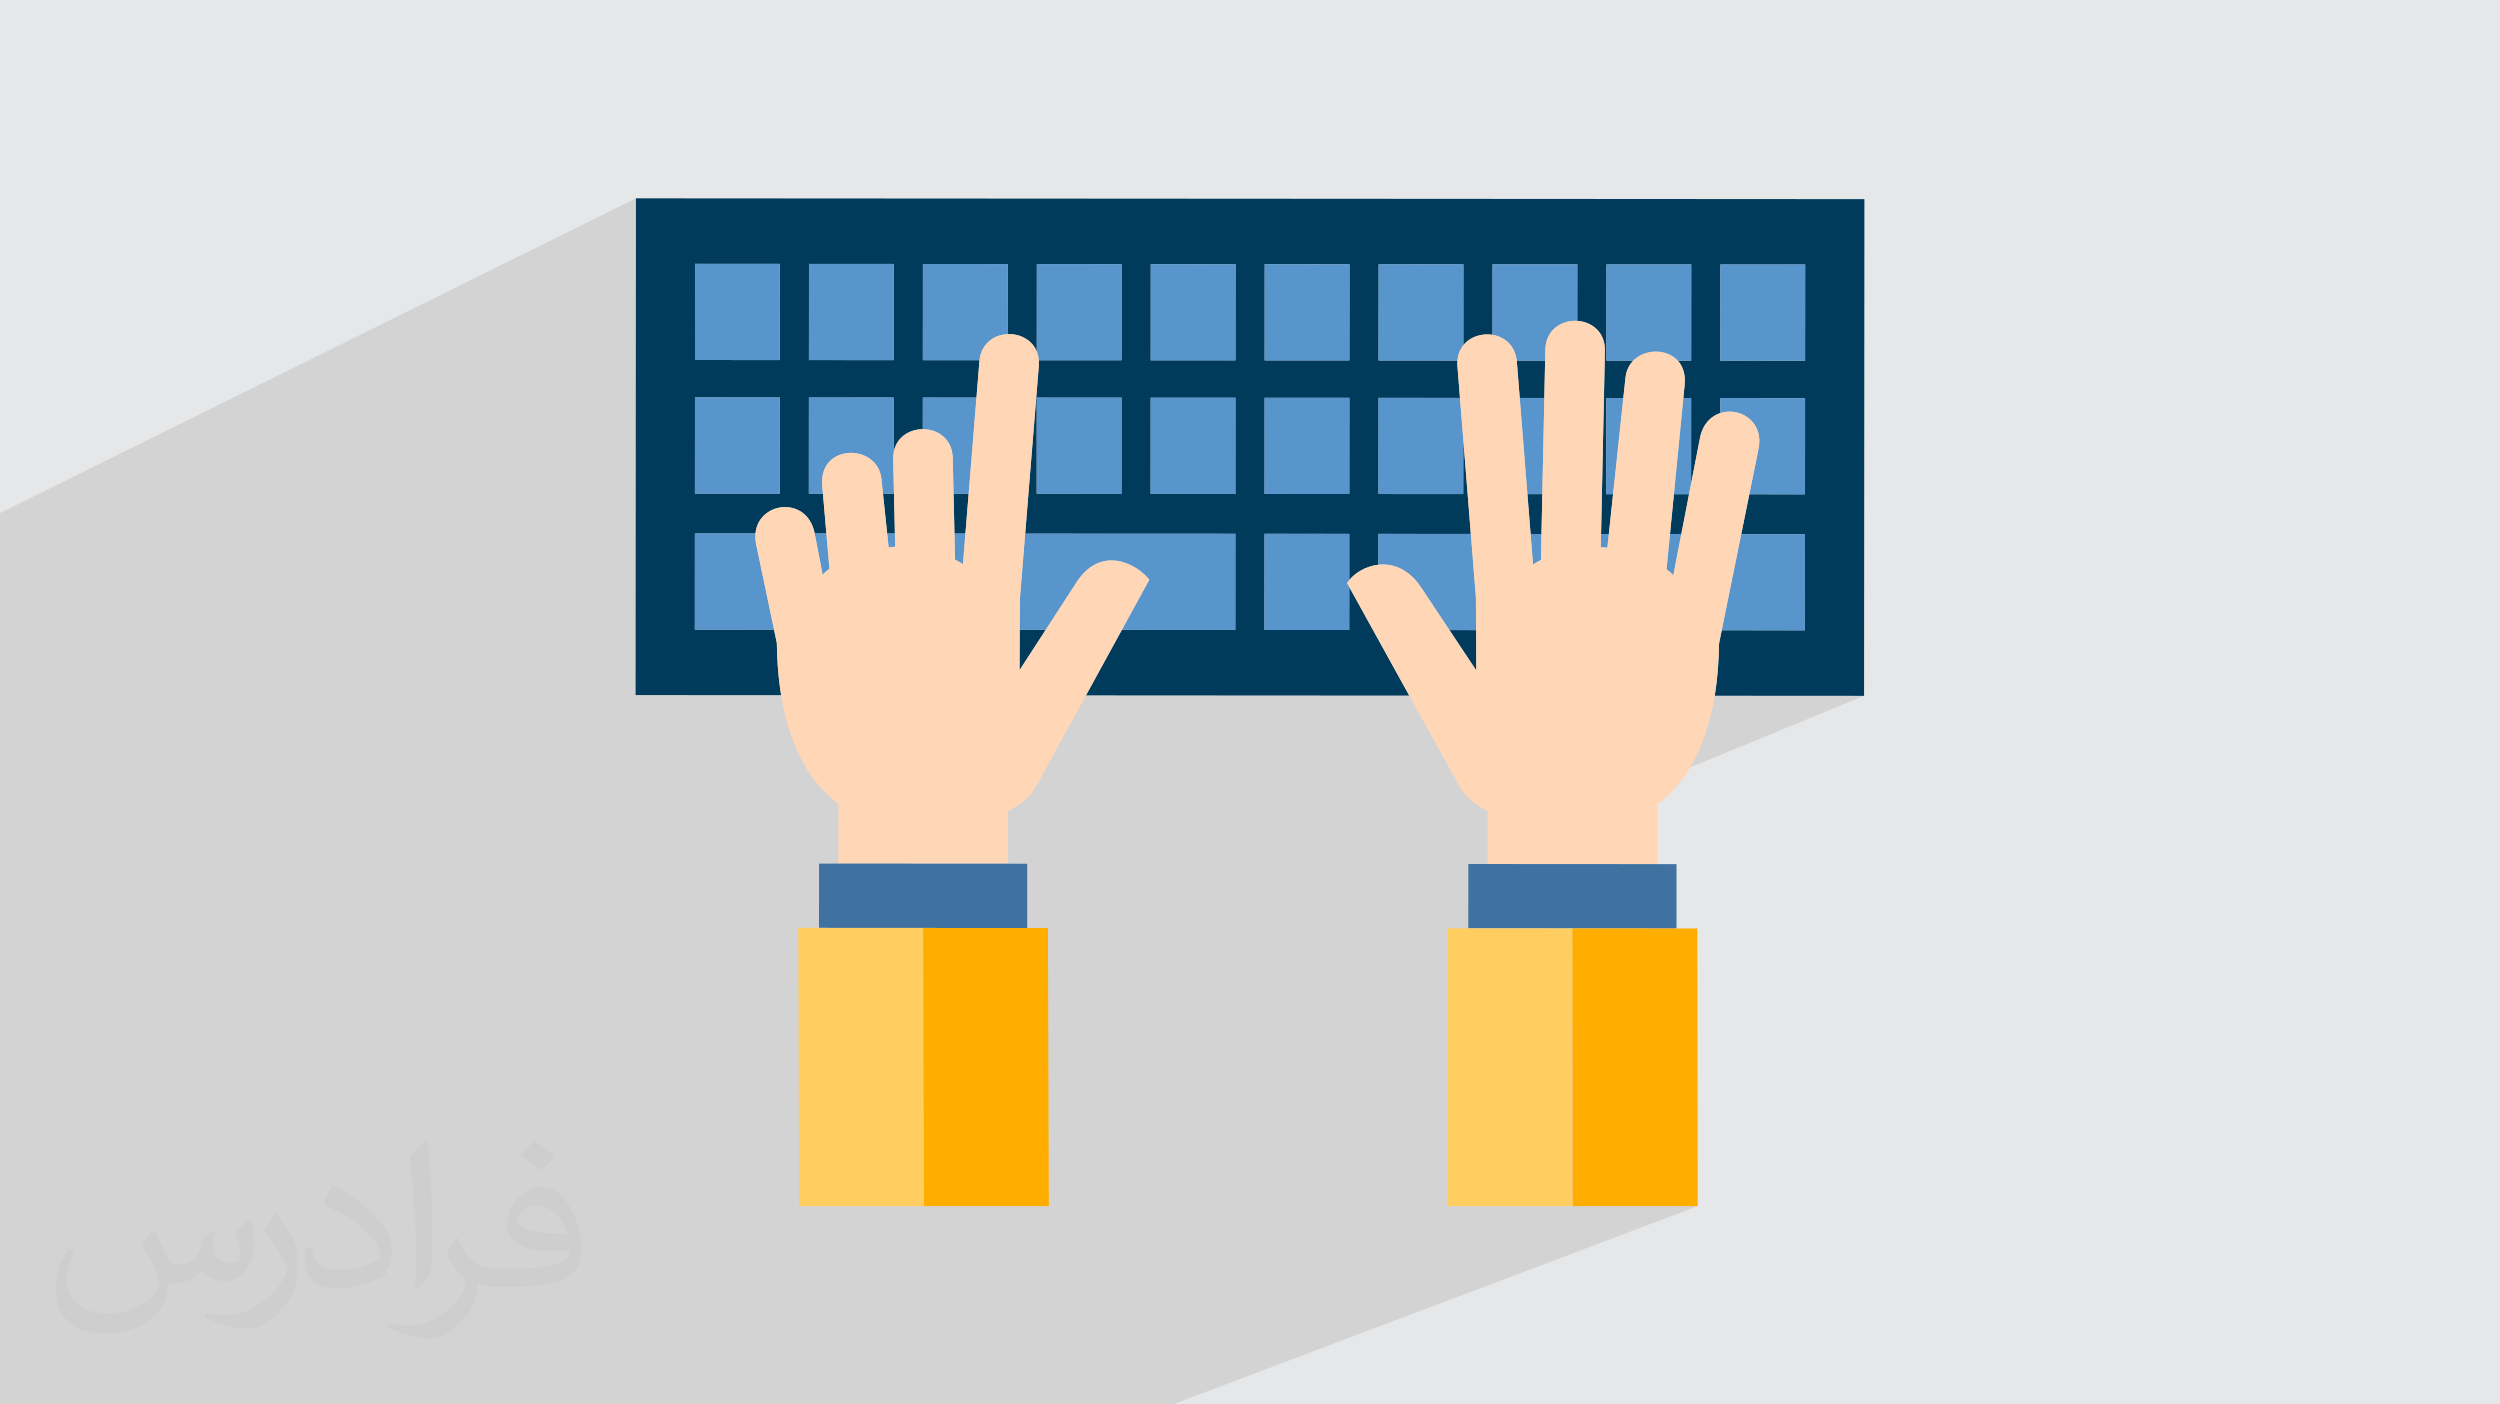 <?xml version="1.0" encoding="UTF-8"?>
<!DOCTYPE svg PUBLIC "-//W3C//DTD SVG 1.1//EN" "http://www.w3.org/Graphics/SVG/1.1/DTD/svg11.dtd">
<!-- Creator: CorelDRAW 2020 (64-Bit) -->
<svg xmlns="http://www.w3.org/2000/svg" xml:space="preserve" width="94.192mm" height="52.917mm" version="1.1" style="shape-rendering:geometricPrecision; text-rendering:geometricPrecision; image-rendering:optimizeQuality; fill-rule:evenodd; clip-rule:evenodd"
viewBox="0 0 9404.92 5283.66"
 xmlns:xlink="http://www.w3.org/1999/xlink"
 xmlns:xodm="http://www.corel.com/coreldraw/odm/2003">
 <defs>
  <style type="text/css">
   <![CDATA[
    .fil3 {fill:#013B5B}
    .fil6 {fill:#3F72A1}
    .fil4 {fill:#5795CC}
    .fil0 {fill:#E6E7E8}
    .fil8 {fill:#FFAE00}
    .fil7 {fill:#FFCD60}
    .fil5 {fill:#FFD6B6}
    .fil2 {fill:#373435;fill-opacity:0.031}
    .fil1 {fill:#2B2A29;fill-opacity:0.102}
   ]]>
  </style>
 </defs>
 <g id="Layer_x0020_1">
  <polygon class="fil0" points="-0,0 9404.92,0 9404.92,5283.66 -0,5283.66 "/>
  <path class="fil1" d="M6385 3492.85l0 0 1.58 1044.69 -1975.5 746.12 -450.84 0 -450.83 0 -1441.27 0 -172.23 0 -71.09 0 -207.51 0 -148.95 0 -252.16 0 -49.72 0 -54.54 0 -71.09 0 -283.37 0 -0.01 0 -33.14 0 -82.04 0 -14.48 0 -50.66 0 -43.81 0 -318.57 0 -171.09 0 -43.68 0 0 -37.38 0 -34.93 0 -74.4 0 -5.92 0 -14.93 0 -0.8 0 -17.81 0 -53.97 0 -79.73 0 -0.25 0 -9.24 0 -55.14 0 -11.82 0 -11.76 0 -3.46 0 -6.28 0 -15.16 0 -12.08 0 -10.18 0 -7.34 0 -10.56 0 -2.11 0 -11.59 0 -19.67 0 -7.32 0 -17.13 0 -14.34 0 -2.58 0 -9.41 0 -11.97 0 -3.98 0 -18.53 0 -5.79 0 -0.01 0 -1.33 0 -17.89 0 -11.05 0 -13.52 0 -12.99 0 -5.69 0 -0.68 0 -6.98 0 -3.43 0 -0.06 0 -0.46 0 -5.23 0 -8.91 0 -12.6 0 -2.52 0 -0.41 0 -7.18 0 -5.87 0 -6.39 0 -5.56 0 -17.82 0 -3.8 0 -8.65 0 -10.21 0 -0.11 0 -5.4 0 -6.67 0 -6.3 0 -27.42 0 -13.32 0 -13.66 0 -5.73 0 -10.29 0 -3.21 0 -0.05 0 -5.28 0 -3.42 0 -7.91 0 -5.12 0 -1.09 0 -0.33 0 -0.39 0 -2.33 0 -2.57 0 -3.6 0 -6.95 0 -0.4 0 -0.04 0 -0.06 0 -0.02 0 -2.4 0 -8.2 0 -9.63 0 -8.49 0 -2.12 0 -17.67 0 -0.47 0 -11.31 0 -1 0 -7.46 0 -2.67 0 -2.02 0 -8.72 0 -8.31 0 -5.64 0 -5.63 0 -2.67 0 -11.61 0 -6.59 0 -0.26 0 -16.42 0 -1.26 0 -1.13 0 -1.77 0 -10.36 0 -14.49 0 -1.15 0 -0.99 0 -18.35 0 -1.08 0 -9.97 0 -12.09 0 -1 0 -0.62 0 -16.65 0 -2.21 0 -5.02 0 -5.71 0 -9.2 0 -0.86 0 -12.81 0 -3.68 0 -3.55 0 -10.59 0 -2.92 0 -5.99 0 -4.53 0 -6.98 0 -0.12 0 -0.25 0 -1.47 0 -3.15 0 -0.32 0 -0.22 0 -0.18 0 -29.55 0 -1.49 0 -7.54 0 -7.11 0 -5.53 0 -9.17 0 -0.63 0 -0.39 0 -0.27 0 -14.26 0 -10.92 0 -22.05 0 -0.29 0 -3.97 0 -4.23 0 -2.56 0 -5.73 0 -9.51 0 -5.48 0 -2.68 0 -5.08 0 -4.47 0 -3.23 0 -3.51 0 -8 0 -3.62 0 -1.1 0 -2.62 0 -0.91 0 -25.08 0 -3.97 0 -0.76 0 -8.07 0 -0.78 0 -0.19 0 -1.7 0 -1.45 0 -10.37 0 -6.82 0 -7.38 0 -5.95 0 -10.93 0 -9.6 0 -9.96 0 -0.85 0 -0.07 0 -1.48 0 -5.36 0 -3.93 0 -10.84 0 -0.09 0 -1.41 0 -4.49 0 -2.78 0 -4.95 0 -7.99 0 -0.01 0 -11.02 0 -8.99 0 -0.64 0 -4.88 0 -17.44 0 -5.18 0 -4.68 0 -2.87 0 -2.22 0 -4.04 0 -2.36 0 -4.72 0 -7.5 0 -12.72 0 -4.03 0 -0.56 0 -10.37 0 -4.07 0 -2.91 0 -10.39 0 -8.53 0 -1.95 0 -6.24 0 -6.35 0 -10.78 0 -3.67 0 -8.73 0 -2.91 0 -5.96 0 -1.27 0 -9.47 0 -5.02 0 -13.35 0 -8.72 0 -3.52 0 -0.11 0 -5.16 0 -3.54 0 -7.6 0 -0.72 0 -1.73 0 -4.47 0 -9.53 0 -3.03 0 -11.24 0 -2.41 0 -2.86 0 -11.25 0 -23.21 0 -10.93 0 -0.45 0 -18.41 0 -10.02 0 -2.1 0 -2.5 0 -5.41 0 -9.25 0 -1.24 0 -2.13 0 -0.02 0 -18.44 0 -5.39 0 -0.03 0 -8.61 0 -12.77 0 -1.62 0 -4.44 0 -12.32 0 -13.34 0 -3.63 0 -0.78 0 -2.14 0 -2.93 0 -6.59 0 -0.79 0 -2.18 0 -4.43 0 -3.85 0 -12.48 0 -2.59 0 -0.07 0 -2.53 0 -0.77 0 -31.84 0 -1.07 0 -1.66 0 -5.79 0 -1.34 0 -3.81 0 -0.43 0 -0.3 0 -1.78 0 -0.62 0 -6.68 0 -0.8 0 -1.51 0 -8.06 0 -2.99 0 -4.3 0 -7.09 0 -0.09 0 -0.88 0 -5.48 0 -14.87 0 -2.08 0 -2.22 0 -12.68 0 -1.18 0 -18.65 0 -6.37 0 -7.92 0 -26.42 0 -3.34 0 -9.88 0 -23.44 0 -11.28 0 -2.33 0 -6.39 0 -0.87 0 -0.04 0 -0.14 0 -19 0 -3.23 0 -13.92 0 -5.44 0 -5.31 0 -3.77 0 -5.21 0 -15.69 0 -14.35 0 -9.23 0 -34.75 0 -5.15 0 -8.56 0 -1.22 0 -33.13 0 -6.66 0 -22.14 0 -4.82 0 -12.94 0 -5.52 0 -2.34 0 -13.88 0 -0.12 0 -12.18 0 -16.67 0 -10.64 0 -34.15 0 -2.59 0 -9.5 0 -36.03 0 -4.49 0 -22.81 0 -8.76 0 -12.24 0 -4.86 0 -0.73 0 -13.54 0 -107.15 0 -13.58 0 -7.88 0 -33.66 0 -15.9 0 -39.61 0 -97.96 0 -8.02 0 -336.04 2392.35 -1183.92 -0.23 354.92 222.72 -108.48 17.44 0.01 214.3 0.14 87.2 0.07 -0.03 52.97 109.67 -52.91 17.44 0.02 269.45 0.16 32.03 0.03 -0.01 27.9 -0.02 24.59 109.67 -52.42 91.71 0.06 195.18 0.13 32.05 0.02 -0.03 27.9 -0.02 24.1 109.68 -51.94 91.71 0.06 227.23 0.16 -0.03 51.53 109.66 -51.46 17.44 0.01 214.28 0.14 87.22 0.07 -0.03 51.07 109.67 -51.01 17.42 0.01 214.3 0.14 87.22 0.06 -0.03 50.61 109.66 -50.54 152.17 0.1 166.76 0.12 -0.03 50.17 109.67 -50.1 91.72 0.06 227.22 0.15 -0.03 49.74 109.67 -49.66 91.71 0.05 227.22 0.15 -0.03 49.3 109.67 -49.23 318.95 0.21 -0.25 361.79 -428.69 188.07 -0.01 0.53 109.67 -48.11 240.27 0.16 78.67 0.05 -0.04 68.5 -0.19 293.31 -229.46 98.34 -10.42 51.38 166.4 0.11 73.39 0.06 -0.04 63.89 -0.12 186.57 -0.07 111.31 -326.74 136.66 -0.2 2.88 -0.98 12.34 -1.09 12.22 -1.18 12.1 -1.29 11.96 -1.39 11.83 -1.49 11.71 -1.59 11.58 -1.7 11.45 -1.79 11.33 561.92 0.37 -1207.51 496.85 9.07 1.18 15.87 1.76 15.92 1.48 15.96 1.18 15.97 0.89 15.95 0.6 32.54 0.25 31.73 -1.16 30.91 -2.57 30.06 -3.96 2.04 -0.38 213.7 -87.54 -8.58 6.24 -8.72 6.03 -8.86 5.82 -9.01 5.6 -9.14 5.4 -9.28 5.18 -9.42 4.97 -9.56 4.76 -9.69 4.54 -9.83 4.34 -9.95 4.13 -2.24 0.92 0.13 -0.05 -406.22 166.28 510.19 0.33 -596.35 241.56 277.04 0.18 391.59 0.26 -391.35 156.36 0.04 30.94 469.41 -187.26zm-3022.66 -2471.89l0 0zm428.57 0.28l0 0zm2999.68 545.05l0 0z"/>
  <path class="fil2" d="M578.49 4627.69c17.95,27.21 29.6,53.36 40.96,82.43 8.45,16.91 12.93,48.09 52.57,48.09 11.61,0 28.28,-3.42 43.06,-11.61 16.63,-8.73 29.32,-21.94 35.94,-42l15.85 -53.36 38.57 -19.02 2.64 2.64c-5.27,20.09 -6.59,39.36 -6.59,54.43 0,44.63 38.57,61.56 69.22,61.56 17.95,0 34.09,-8.73 34.09,-25.11 0,-21.13 -8.98,-57.06 -20.62,-89.29 17.95,-17.95 35.94,-35.94 56.53,-50.47l3.17 1.6c8.98,38.04 14,75.56 14,100.66 0,24.57 -10.83,51.79 -19.81,69.49 -18.49,34.87 -51.25,62.62 -90.87,62.62 -30.1,0 -63.65,-15.07 -86.66,-43.06l-1.32 0c-21.66,26.96 -55.22,51.25 -108.86,51.25l-16.63 0c-2.64,35.41 -10.29,60.49 -21.94,82.95 -31.95,62.34 -126.81,106.47 -216.1,106.47 -124.17,0 -186.51,-71.59 -186.51,-166.96 0,-58.91 19.27,-113.6 48.88,-152.42l24.29 10.04c-18.49,35.41 -30.91,68.68 -30.91,101.45 0,89.29 72.66,131.83 156.4,131.83 77.68,0 173.83,-49.41 191.28,-106.72 -6.59,-62.62 -30.1,-91.93 -66.04,-148.99 10.83,-19.02 24.83,-38.04 42.28,-58.38l3.17 0 0 0 0 0 -0.02 -0.09zm1432.13 -336.04c26.15,16.39 51.79,35.66 76.87,57.85 -14,19.81 -31.45,37.79 -53.11,53.64 -25.11,-20.34 -50.19,-37.79 -75.84,-56.27 17.42,-19.55 34.62,-38.29 52.04,-55.22l0 0 0 0 0 0 0 0 0 0 0.03 0zm13.47 244.11c-42.28,0 -76.87,27.75 -76.87,48.34 0,44.13 84.53,57.85 185.72,57.31 -12.68,-51.79 -57.06,-105.68 -108.86,-105.68l0.01 0.03zm-94.86 236.19c54.96,0 103.04,-1.6 139.74,-10.83 40.96,-10.29 75.56,-30.91 75.56,-45.17 0,-3.7 0,-8.19 -1.32,-11.89 -22.98,2.11 -49.41,2.11 -72.38,2.11 -74.49,0 -131.55,-16.91 -154.02,-58.66 -5.55,-11.61 -9.51,-24.57 -9.51,-39.36 0,-40.43 17.42,-79.79 48.09,-107 25.61,-22.45 53.89,-36.44 82.67,-36.44 52.04,0 93.51,41.75 122.57,107.54 15.85,35.94 26.68,77.4 26.68,129.72 0,34.87 -9.51,64.19 -31.17,85.85 -40.43,39.11 -114.92,53.89 -229.04,53.89l-51.79 0 0 0 -13.47 0c-28.28,0 -48.62,-5.02 -64.72,-17.42l-2.64 0c0.79,6.59 1.32,12.93 1.32,19.02 0,25.61 -8.45,58.38 -25.61,84.53 -50.72,75.3 -105.68,108.04 -153.24,108.04 -48.09,0 -107,-18.49 -160.11,-42.54l9.51 -18.49c17.17,7.13 40.96,11.89 73.7,11.89 85.85,0 198.66,-82.43 212.66,-163 -3.17,-6.59 -8.98,-15.32 -17.17,-24.57 -25.11,-29.85 -40.96,-54.68 -55.75,-80.83 12.68,-25.11 24.29,-45.17 35.13,-63.4l4.49 -0.53c36.72,74.77 69.99,117.55 144.23,117.55l11.61 0 0 0 53.89 0 0 0 0 0 0 0 0 0 0 0 0.09 0.01zm-371.98 79c6.34,-34.34 6.87,-72.91 6.87,-108.86l0 -53.36c0,-99.6 -12.68,-244.36 -22.98,-338.68 17.95,-19.27 43.06,-42 62.87,-57.31l5.81 1.6c13.47,118.62 16.63,256 16.63,383.06 0,33.3 -1.32,65.79 -4.49,89.55 -1.85,30.1 -19.27,52.83 -56.53,87.7l-8.19 -3.7zm-382.8 -157.19c1.85,46.77 24.83,83.49 105.15,83.49 49.93,0 92.19,-12.93 138.96,-35.13 8.45,-3.7 12.93,-8.73 12.93,-12.93 0,-29.32 -22.45,-68.15 -60.23,-103.55 -36.72,-33.3 -85.34,-62.62 -130.76,-82.18 -15.6,-6.59 -20.62,-13.47 -20.62,-20.09 0,-13.47 17.95,-41.75 32.77,-62.09l5.02 -0.53c52.04,27.21 110.17,67.64 153.24,112.53 39.11,41.47 63.4,83.49 63.4,129.19 0,33.81 -10.29,65.51 -26.96,95.11 -57.06,28.79 -117.83,50.72 -178.06,50.72 -73.17,0 -123.1,-34.34 -123.1,-114.92 0,-8.73 0,-22.19 3.17,-39.64l25.11 0 0 0 0 0 0 0 0 0 0 0 -0.02 0zm-132.37 -132.9l45.45 73.45c16.63,27.21 32.23,56.81 32.23,103.55l0 59.7c0,48.34 -30.91,100.13 -80.83,151.38 -39.11,34.62 -73.7,49.41 -105.68,49.41 -47.55,0 -101.98,-14.79 -164.85,-41.75l7.13 -18.49c19.81,5.27 42.79,9.77 71.06,9.77 90.36,-0.53 182.8,-66.57 225.08,-147.15 5.02,-9.26 6.87,-17.95 6.87,-24.04 0,-9.26 -5.02,-19.55 -8.98,-28.79 -22.98,-43.31 -48.62,-82.95 -76.87,-119.68 14.79,-23.25 29.6,-45.7 45.7,-67.9l3.7 0.53 0 0 0 0 0 0 0 0 0 0 -0.02 0.01z"/>
  <g id="_2646050671440">
   <path class="fil3" d="M2392.35 746.13l4621.44 3.04 -1.22 1868.55 -561.92 -0.37c9.82,-60.08 15.39,-125.57 16.4,-196.6l10.07 -49.66 91.79 0.05 -78 -68 78 68 0 0 221.16 0.14 0.07 -111.31 -246.82 -215.18 246.82 215.18 0 0 0.12 -186.57 -73.35 -63.95 -166.4 -0.11 30.4 -149.86 117.77 0.08 -100.08 -87.27 100.08 87.27 0 0 91.71 0.06 0.19 -293.31 -78.63 -68.55 -240.27 -0.16 -0.03 56.43c-35.58,11.57 -66.32,41.81 -76.43,93.84l-33.38 171.82 0.08 -119.73 -45.24 -39.44 45.24 39.44 0 0 0.08 -133.95 -33.21 -28.96 33.21 28.96 0 0 0.05 -68.5 -29.38 -0.02 4.9 -50.03c3.91,-39.96 -7.02,-70.06 -25.87,-90.66l50.43 0.03 0.11 -163.95 -227.1 -197.99 -91.71 -0.05 -0.19 293.29 78.63 68.55 0 0 22.63 0.02c-15.59,15.78 -26.51,36.95 -29.34,63.42l-8.23 77.24 -63.82 -0.05 -0.08 111.32 47.62 41.52 -47.62 -41.52 0 0 -0.16 250.48 25.5 0.01 -15.98 149.89 -29.25 -0.02 14.38 -688.84c1.5,-71.7 -49.92,-109.57 -103.87,-112.99l0.01 -14.58 -227.1 -197.98 -91.72 -0.06 -0.03 54.09 224.37 195.61 -224.37 -195.61 -0.13 186.57 139.06 121.23 0 0 58.9 0.04 -2.94 140.69 -92.57 -0.06 -10.92 -136.88c-0.11,-1.29 -0.26,-2.54 -0.4,-3.81l47.93 0.03 -139.06 -121.23 0 0 -0.01 24.48c-40.18,-6.54 -83.91,6.76 -109.66,39l0.11 -159.02 -166.68 -145.31 -152.17 -0.1 -0.11 171.39 218.56 190.54 0 0 78.2 0.06c-0.61,7.2 -0.66,14.76 -0.02,22.74l9.42 117.96 -140.39 -0.09 150.89 131.55 -150.89 -131.55 -165.99 -0.11 -0.03 42.06 318.76 277.89 0 0 0.11 -163.77 28.42 355.75 -22.48 -0.02 24.16 21.06 -24.16 -21.06 -325.11 -0.22 -0.02 25.42 367.56 320.44 -367.56 -320.44 -0.06 90.7c-45.59,4.97 -86.28,29.07 -109.67,57.47l0.03 -40.49 -152.87 -133.27 -165.98 -0.12 -0.03 25.42 318.77 277.91 0 0 0.07 -103.05 225.56 408.17 -1215.97 -0.79 134.85 -246.21 205.73 0.13 -139.29 -121.44 139.29 121.44 214.29 0.14 -415.3 -362.06 -214.29 -0.15 0 0 124.71 108.74 -124.71 -108.74 -154.05 -0.1 51.12 -629.62c0.64,-7.97 0.6,-15.54 0,-22.73l71.19 0.05 -78.63 -68.56 0 0 -0.02 35.96c-18.11,-45.3 -64.44,-67.63 -109.59,-65.68l0.04 -65.8 -227.1 -197.99 -91.71 -0.06 -0.03 54.09 260.9 227.46 -260.9 -227.46 -0.04 69.27 225.46 196.56 -225.46 -196.56 -0.16 234.61 4.39 3.82 0 0 208.78 0.14c-0.14,1.27 -0.3,2.53 -0.41,3.82l-11.1 136.86 -35.77 -0.02 33.4 29.12 -33.4 -29.12 -165.99 -0.11 -0.03 42.05 185.27 161.53 -185.27 -161.53 -0.05 76.88c-50.02,0.11 -99.88,29.68 -109.69,88.25l0.04 -74.08 -152.86 -133.27 -165.99 -0.12 -0.03 42.07 197.9 172.53 -197.9 -172.53 -0.13 186.57 55.86 48.7 -55.86 -48.7 0 0 -0.08 133.17 52.99 0.04 12.96 149.89 -43.93 -0.02c-27.64,-143.19 -211.63,-121.61 -222.81,-0.15l-227.88 -0.15 -0.25 361.79 297.96 0.2 10.43 49.68c0.93,71.03 6.4,136.53 16.15,196.62l-547.35 -0.35 1.23 -1868.57zm222.14 790.98l0 0 -0.22 319.75 318.95 0.21 0.03 -42.05 -318.76 -277.91zm723.01 470.12l29.08 0.02 -4.74 -207.09 -0.01 15.13 0 0 -54.94 -47.9 54.94 47.9 -0.03 42.06 -40.08 -0.03 15.79 149.91zm-404.25 -192.21l0 0 -318.76 -277.91 0.03 -42.05 165.98 0.11 152.86 133.27 -0.11 186.58zm-318.63 -464.47l0 0 4.39 3.83 -4.41 -0.01 0.02 -3.82zm976.13 664.32l37.86 33.01 -37.86 -33.01zm247.79 216.04l118.3 103.13 -118.3 -103.13zm95.39 138.49l-97.74 -0.06c-0.21,46.4 -0.33,97.01 -0.69,151.9l98.43 -151.84zm-1000.58 -740.97l0 0 -152.86 -133.27 152.95 0.09 -0.09 133.18zm-314.34 -274.06l0 0 -4.39 -3.83 0.11 -186.59 218.57 190.55 -214.29 -0.13zm971.57 653l41.32 0.03 12.16 -149.88 -19.68 -0.01 0 0 -37.9 -33.05 37.9 33.05 -37.16 -0.02 3.36 149.88zm262.12 49.2l181.47 158.2 -181.47 -158.2zm-1019.41 -702.07l0 0 -218.57 -190.55 0.11 -171.39 17.44 0.01 301.32 262.7 -0.06 99.29 -100.25 -0.06zm209.88 -3.69l0 0 4.4 3.83 -4.4 0 0 -3.83zm318.76 277.9l0 0 -152.86 -133.27 152.95 0.1 -0.09 133.17zm-314.35 -274.07l0 0 -4.4 -3.83 0.14 -186.58 218.55 190.54 -214.29 -0.13zm-113.98 -99.37l0 0 -301.32 -262.7 214.3 0.14 87.16 75.97 -0.13 186.59zm328.26 99.5l0 0 -218.55 -190.54 0.1 -171.39 17.44 0.02 301.32 262.69 -0.08 99.3 -100.24 -0.08zm-328.13 -286.09l0 0 -87.16 -75.97 87.2 0.07 -0.04 75.91zm538.03 282.4l0 0 4.39 3.82 -4.39 0.01 0 -3.83zm428.33 373.42l0 0 152.87 133.27 -152.96 -0.09 0.09 -133.18zm324.93 283.28l0 0 269.45 0.17 152.87 133.27 -0.15 228.62 -6.87 0 -415.3 -362.06zm-172.06 -150.01l0 0 -152.87 -133.27 0.14 -228.62 6.88 -0.01 311.9 271.92 -0.07 90.1 -165.98 -0.12zm-690.77 -602.23l0 0 0.15 -234.6 -32.02 -27.93 -269.45 -0.16 301.32 262.69zm1394.72 981.2l0 0 -0.09 133.18 152.96 0.09 -152.87 -133.27zm-262.43 -228.79l0 0 79.56 0.05 73.35 63.95 -0.04 69.27 -152.87 -133.27zm415.3 362.06l0 0 -152.87 -133.27 0.05 -69.26 232.38 202.58 -79.56 -0.06zm-690.76 -602.23l0 0 -311.9 -271.92 79.56 0.06 232.38 202.59 -0.04 69.27zm-856.67 -746.85l0 0 -32.02 -27.93 32.03 0.03 -0.01 27.9zm966.29 773.11l0 0 73.36 63.95 -73.4 -0.05 0.04 -63.9zm245.41 213.96l0 0 73.39 0.06 -0.04 63.89 -73.35 -63.95zm415.3 362.07l0 0 -232.38 -202.58 0.08 -133.95 318.77 277.91 -0.04 58.67 -86.43 -0.05zm-587.35 -512.07l0 0 -73.36 -63.95 0.09 -133.94 227.1 198 -153.83 -0.11zm-182.93 -159.48l0 0 -232.38 -202.59 153.83 0.11 78.65 68.56 -0.1 133.93zm336.76 159.59l0 0 -227.1 -198 0.1 -163.94 6.87 0 311.89 271.91 -0.05 90.09 -91.71 -0.06zm-336.66 -293.52l0 0 -78.65 -68.56 78.68 0.05 -0.03 68.51zm-240.15 -209.35l0 0 -78.63 -68.56 0.11 -169.93 273.71 238.62 -195.18 -0.13zm-188.21 -164.08l0 0 -227.1 -197.99 195.18 0.13 32.02 27.92 -0.11 169.94zm1285.11 950.35l0 0 -152.87 -133.27 79.56 0.04 73.36 63.95 -0.05 69.28zm-428.34 -373.43l0 0 -311.89 -271.91 79.56 0.04 232.39 202.59 -0.06 69.28zm-473.38 -412.71l0 0 -273.71 -238.62 0.06 -69.29 318.76 277.91 -0.02 30.01 -45.09 -0.02zm-383.28 -334.15l0 0 -32.02 -27.92 32.05 0.02 -0.03 27.9zm966.29 773.11l0 0 73.36 63.95 -73.4 -0.04 0.04 -63.91zm796.04 576.12l-100.47 -0.07 100.97 151.97c-0.29,-54.89 -0.34,-105.5 -0.5,-151.9zm-477.28 -298.21l0 0 -73.36 -63.95 73.39 0.05 -0.03 63.9zm-245.41 -213.96l0 0 -73.36 -63.95 0.09 -133.94 227.11 197.99 -153.84 -0.1zm-182.92 -159.48l0 0 -232.39 -202.59 153.84 0.1 78.63 68.56 -0.08 133.94zm-428.33 -373.42l0 0 -318.76 -277.91 0.03 -54.09 91.71 0.06 227.11 198 -0.09 133.94zm109.65 -38.42l0 0 78.64 68.56 -78.68 -0.04 0.04 -68.52zm655.44 571.42l0 0 -227.11 -197.99 0.1 -163.95 166 0.11 152.87 133.27 -0.16 228.63 -91.7 -0.07zm-336.68 -293.52l0 0 -78.63 -68.56 78.68 0.06 -0.05 68.5zm-240.12 -209.35l0 0 -78.64 -68.56 0.19 -293.29 17.44 0.01 301.32 262.7 -0.06 99.29 -240.26 -0.16zm-188.21 -164.07l0 0 0.12 -197.84 -227.23 -0.16 227.11 198zm538.1 160.47l0 0 4.4 3.84 -4.41 0 0.01 -3.84zm428.33 373.43l0 0 -0.09 133.17 152.96 0.11 -152.87 -133.28zm574.67 314.33l37.24 32.46 -37.24 -32.46zm-421.8 -181.06l0 0 -152.87 -133.28 0.12 -186.57 318.76 277.89 -0.02 42.07 -165.99 -0.11zm-262.43 -228.8l0 0 -152.87 -133.27 152.96 0.1 -0.09 133.17zm-314.36 -274.07l0 0 -4.4 -3.84 0.12 -186.57 218.57 190.55 -214.29 -0.14zm-113.98 -99.37l0 0 -301.32 -262.7 214.28 0.14 87.17 75.99 -0.12 186.57zm1110.11 752.4l41.03 0.03 3.14 -149.89 -34.93 -0.02 0 0 -22.79 -19.86 22.79 19.86 -21.21 -0.01 11.97 149.89zm-781.85 -652.89l0 0 -218.57 -190.55 0.12 -171.39 17.42 0.01 301.33 262.72 -0.06 99.27 -100.25 -0.06zm-328.14 -286.08l0 0 -87.17 -75.99 87.22 0.07 -0.05 75.93zm538.04 282.39l0 0 4.39 3.82 -4.39 -0.01 0 -3.81zm1086.27 760.35l27.89 24.31 -27.89 -24.31zm-543.89 -474.18l76.94 67.08 -76.94 -67.08zm-537.99 -282.34l0 0 -4.39 -3.82 0.12 -186.59 218.56 190.54 -214.29 -0.13zm-113.98 -99.35l0 0 -301.33 -262.72 214.3 0.14 87.17 75.99 -0.13 186.59zm1206 752.45l42.55 0.02 29.12 -149.86 -23.57 -0.02 0 0 -30.75 -26.81 30.75 26.81 -33.39 -0.02 -14.7 149.88zm-1205.87 -939.04l0 0 -87.17 -75.99 87.22 0.06 -0.05 75.94zm428.53 69.54l0 0 -166.68 -145.31 166.76 0.12 -0.08 145.19zm1285.11 933.73l0 0 -73.35 -63.95 73.39 0.06 -0.04 63.89zm-747 -785.27l0 0 78.63 68.55 -78.68 -0.05 0.05 -68.5zm-109.57 -95.54l0 0 0.12 -197.83 -227.22 -0.15 227.1 197.98zm538.15 95.81l0 0 78.62 68.56 -78.66 -0.05 0.04 -68.51zm318.76 277.9l0 0 -78.63 -68.55 78.67 0.05 -0.04 68.5zm-240.14 -209.34l0 0 -78.62 -68.56 0.19 -293.3 318.95 0.21 -0.25 361.79 -240.27 -0.15zm-188.2 -164.08l0 0 0.12 -197.84 -227.22 -0.15 227.1 197.99z"/>
   <path class="fil4" d="M2614.18 2006.75l227.88 0.15c-1.16,12.68 -0.45,26.45 2.53,41.24l67.31 320.6 -297.96 -0.2 0.25 -361.79zm450.69 0.3l43.93 0.02 11.46 132.48c-9.29,6.9 -19.07,14.97 -25.37,23.11l-30.02 -155.6 0 0zm-450.38 -469.94l0 0 -0.22 319.75 318.95 0.21 0.03 -42.05 -318.76 -277.91zm723.01 470.12l29.08 0.02 1.14 49.84c-4.84,0.18 -18.24,0.42 -24.77,1.89l-5.44 -51.75zm-404.25 -192.21l0 0 -318.76 -277.91 0.03 -42.05 165.98 0.11 152.86 133.27 -0.11 186.58zm-318.63 -464.47l0 0 4.39 3.83 -4.41 -0.01 0.02 -3.82zm428.31 373.41l0 0 55.86 48.7c20.48,-60.57 87.77,-80.47 142.17,-62.74l-197.9 -172.53 -0.13 186.57 55.86 48.7c-5.32,15.75 -7.51,34.22 -5.45,55.52l2.51 29 -52.99 -0.04 0.08 -133.17zm547.82 290.91l37.86 33.01 3.29 -40.47 -41.32 -0.03 0.17 7.49zm247.79 216.04l118.3 103.13 77.32 -119.27 -181.47 -158.2 -14.16 174.34zm95.39 138.49l-97.74 -0.06c0.22,-45.43 0.51,-86.83 1.21,-124.27l1.15 -14.16 118.3 103.13 -22.92 35.36zm-627.05 -602.02l54.94 47.9 -0.03 42.06 -40.08 -0.03 -5.92 -56.18c-1.3,-12.41 -4.39,-23.65 -8.91,-33.74zm-373.52 -138.95l0 0 -152.86 -133.27 152.95 0.09 -0.09 133.18zm-314.34 -274.06l0 0 -4.39 -3.83 0.11 -186.59 218.57 190.55 -214.29 -0.13zm1009.6 693.5l-37.86 -33.01 2.03 90.36c10.16,5.22 20.11,10.85 29.8,16.88l6.03 -74.24zm-266.8 -232.6l0 0 -54.94 -47.9c-12.96,-28.98 -37.71,-48.28 -65.92,-57.46l-197.9 -172.53 0.03 -42.07 165.99 0.12 152.86 133.27 -0.04 74.08c-1.31,7.78 -1.93,16.05 -1.73,24.84l1.66 72.52 -0.01 15.13zm-528.52 -460.77l0 0 -218.57 -190.55 0.11 -171.39 17.44 0.01 301.32 262.7 -0.06 99.29 -100.25 -0.06zm209.88 -3.69l0 0 4.4 3.83 -4.4 0 0 -3.83zm543.3 473.65l37.9 33.05 -37.16 -0.02 -0.74 -33.03zm270.21 183.08l154.05 0.1 124.71 108.74c74.34,-27.29 151.85,19.34 188.25,64.44l-36.95 67.46 139.29 121.44 -205.73 -0.13 66.44 -121.31 139.29 121.44 214.29 0.14 -415.3 -362.06 -214.29 -0.15 0 0 124.71 108.74c-30.08,11.04 -59.65,34.18 -85.76,74.46l-15.52 23.93 -181.47 -158.2 3.98 -49.03zm-232.31 -150.03l0 0 -37.9 -33.05 -2.27 -100.95c-1.43,-72.99 -57.13,-109.1 -112.62,-108.98l0.05 -76.88 185.27 161.53 14.15 -174.35 -33.4 -29.12 -165.99 -0.11 -0.03 42.05 185.27 161.53 -12.85 158.34 -19.68 -0.01zm-262.44 -228.8l0 0 -152.86 -133.27 152.95 0.1 -0.09 133.17zm-314.35 -274.07l0 0 -4.4 -3.83 0.14 -186.58 218.55 190.54 -214.29 -0.13zm-113.98 -99.37l0 0 -301.32 -262.7 214.3 0.14 87.16 75.97 -0.13 186.59zm328.26 99.5l0 0 -218.55 -190.54 0.1 -171.39 17.44 0.02 301.32 262.69 -0.08 99.3 -100.24 -0.08zm-328.13 -286.09l0 0 -87.16 -75.97 87.2 0.07 -0.04 75.91zm538.03 282.4l0 0 4.39 3.82 -4.39 0.01 0 -3.83zm428.33 373.42l0 0 152.87 133.27 -152.96 -0.09 0.09 -133.18zm324.93 283.28l0 0 269.45 0.17 152.87 133.27 -0.15 228.62 -6.87 0 -415.3 -362.06zm-172.06 -150.01l0 0 -152.87 -133.27 0.14 -228.62 6.88 -0.01 311.9 271.92 -0.07 90.1 -165.98 -0.12zm-379.54 -362.04l-35.77 -0.02 33.4 29.12 2.37 -29.1zm-197.27 -140.83l0 0 -4.39 -3.82 0.16 -234.61 225.46 196.56c8.67,-16.43 21.03,-29.19 35.48,-38.37l-260.9 -227.46 -0.04 69.27 225.46 196.56c-6.35,12.02 -10.69,26.03 -12.44,42.02l-208.78 -0.14zm-113.97 -99.36l0 0 0.15 -234.6 -32.02 -27.93 -269.45 -0.16 301.32 262.69zm1394.72 981.2l0 0 -0.09 133.18 152.96 0.09 -152.87 -133.27zm-262.43 -228.79l0 0 79.56 0.05 73.35 63.95 -0.04 69.27 -152.87 -133.27zm415.3 362.06l0 0 -152.87 -133.27 0.05 -69.26 232.38 202.58 -79.56 -0.06zm-690.76 -602.23l0 0 -311.9 -271.92 79.56 0.06 232.38 202.59 -0.04 69.27zm-856.67 -746.85l0 0 -32.02 -27.93 32.03 0.03 -0.01 27.9zm966.29 773.11l0 0 73.36 63.95 -73.4 -0.05 0.04 -63.9zm245.41 213.96l0 0 73.39 0.06 -0.04 63.89 -73.35 -63.95zm415.3 362.07l0 0 -232.38 -202.58 0.08 -133.95 318.77 277.91 -0.04 58.67 -86.43 -0.05zm-587.35 -512.07l0 0 -73.36 -63.95 0.09 -133.94 227.1 198 -153.83 -0.11zm-182.93 -159.48l0 0 -232.38 -202.59 153.83 0.11 78.65 68.56 -0.1 133.93zm-486.19 -423.87l-260.9 -227.46 0.03 -54.09 91.71 0.06 227.1 197.99 -0.04 65.8c-20.46,0.88 -40.66,6.74 -57.9,17.69zm167.52 12.03l0 0 78.63 68.56 -71.19 -0.05c-0.99,-11.91 -3.55,-22.78 -7.46,-32.55l0.02 -35.96zm1175.43 1024.77l0 0 -318.77 -277.91 0.03 -25.42 165.98 0.12 152.87 133.27 -0.03 40.49c-3.08,3.73 -5.86,7.54 -8.31,11.38l8.3 15.02 -0.07 103.05zm-519.99 -453.34l0 0 -227.1 -198 0.1 -163.94 6.87 0 311.89 271.91 -0.05 90.09 -91.71 -0.06zm-336.66 -293.52l0 0 -78.65 -68.56 78.68 0.05 -0.03 68.51zm-240.15 -209.35l0 0 -78.63 -68.56 0.11 -169.93 273.71 238.62 -195.18 -0.13zm-188.21 -164.08l0 0 -227.1 -197.99 195.18 0.13 32.02 27.92 -0.11 169.94zm1285.11 950.35l0 0 -152.87 -133.27 79.56 0.04 73.36 63.95 -0.05 69.28zm-428.34 -373.43l0 0 -311.89 -271.91 79.56 0.04 232.39 202.59 -0.06 69.28zm-473.38 -412.71l0 0 -273.71 -238.62 0.06 -69.29 318.76 277.91 -0.02 30.01 -45.09 -0.02zm-383.28 -334.15l0 0 -32.02 -27.92 32.05 0.02 -0.03 27.9zm966.29 773.11l0 0 73.36 63.95 -73.4 -0.04 0.04 -63.91zm428.36 330.2l0.06 -90.7 367.56 320.44 0.06 16.18 -100.47 -0.07 -106.73 -160.65c-46.91,-70.59 -107.06,-91.02 -160.49,-85.2zm-109.59 -52.29l0 0 -73.36 -63.95 73.39 0.05 -0.03 63.9zm-245.41 -213.96l0 0 -73.36 -63.95 0.09 -133.94 227.11 197.99 -153.84 -0.1zm-182.92 -159.48l0 0 -232.39 -202.59 153.84 0.1 78.63 68.56 -0.08 133.94zm-428.33 -373.42l0 0 -318.76 -277.91 0.03 -54.09 91.71 0.06 227.11 198 -0.09 133.94zm109.65 -38.42l0 0 78.64 68.56 -78.68 -0.04 0.04 -68.52zm1224.23 1067.31l-367.56 -320.44 0.02 -25.42 325.11 0.22 24.16 21.06 17.28 216.49c0.58,32.95 0.83,68.97 0.99,108.1zm-568.79 -495.89l0 0 -227.11 -197.99 0.1 -163.95 166 0.11 152.87 133.27 -0.16 228.63 -91.7 -0.07zm-336.68 -293.52l0 0 -78.63 -68.56 78.68 0.06 -0.05 68.5zm-240.12 -209.35l0 0 -78.64 -68.56 0.19 -293.29 17.44 0.01 301.32 262.7 -0.06 99.29 -240.26 -0.16zm-188.21 -164.07l0 0 0.12 -197.84 -227.23 -0.16 227.11 198zm538.1 160.47l0 0 4.4 3.84 -4.41 0 0.01 -3.84zm428.33 373.43l0 0 -0.09 133.17 152.96 0.11 -152.87 -133.28zm349.09 304.34l-24.16 -21.06 22.48 0.02 1.69 21.04zm225.58 9.99l37.24 32.46 -0.72 34.52c-10.17,5.2 -20.13,10.83 -29.82,16.85l-6.7 -83.83zm-421.8 -181.06l0 0 -152.87 -133.28 0.12 -186.57 318.76 277.89 -0.02 42.07 -165.99 -0.11zm-262.43 -228.8l0 0 -152.87 -133.27 152.96 0.1 -0.09 133.17zm-314.36 -274.07l0 0 -4.4 -3.84 0.12 -186.57 218.57 190.55 -214.29 -0.14zm-113.98 -99.37l0 0 -301.32 -262.7 214.28 0.14 87.17 75.99 -0.12 186.57zm1149.82 815.75l-37.24 -32.46 -2.47 -30.89 41.03 0.03 -1.32 63.32zm-293.04 -255.47l0 0 -318.76 -277.89 0.03 -42.06 165.99 0.11 150.89 131.55 1.96 24.51 -0.11 163.77zm-528.52 -460.77l0 0 -218.57 -190.55 0.12 -171.39 17.42 0.01 301.33 262.72 -0.06 99.27 -100.25 -0.06zm-328.14 -286.08l0 0 -87.17 -75.99 87.22 0.07 -0.05 75.93zm538.04 282.39l0 0 4.39 3.82 -4.39 -0.01 0 -3.81zm558.4 486.83l22.79 19.86 -21.21 -0.01 -1.58 -19.85zm278.7 169.92l29.25 0.02 -5.51 51.74c-6.52,-1.47 -19.93,-1.74 -24.77,-1.93l1.04 -49.83zm249.16 103.59l27.89 24.31 -5.4 27.85c-6.29,-8.15 -16.06,-16.23 -25.33,-23.13l2.85 -29.03zm218.58 190.55l78 68 -91.79 -0.05 13.79 -67.95zm-723.65 -444.21l0 0 -22.79 -19.86 -16.03 -200.67 76.94 67.08 -3.21 153.47 -34.93 -0.02zm-264.41 -230.52l-150.89 -131.55 140.39 0.09 10.5 131.46zm-312.39 -272.35l0 0 -4.39 -3.82 0.12 -186.59 218.56 190.54 -214.29 -0.13zm-113.98 -99.35l0 0 -301.33 -262.72 214.3 0.14 87.17 75.99 -0.13 186.59zm1492.43 1114.42l0 0 -78 -68 52.41 -258.36 246.82 215.18 -0.07 111.31 -221.16 -0.14zm-268.69 -234.24l-27.89 -24.31 10.15 -103.42 42.55 0.02 -24.81 127.72zm-494.83 -431.42l-76.94 -67.08 -11.28 -141.31 92.57 0.06 -4.34 208.32zm-400.64 -349.29l0 0 -218.56 -190.54 0.11 -171.39 152.17 0.1 166.68 145.31 -0.11 159.02c-12.04,15.08 -20.12,34.31 -22.09,57.56l-78.2 -0.06zm-328.13 -286.07l0 0 -87.17 -75.99 87.22 0.06 -0.05 75.94zm538.1 165.08l0 0 -0.01 24.48c44.68,7.26 84.93,39.09 91.14,96.71l47.93 0.03 -139.06 -121.23zm428.34 373.42l0 0 -0.16 250.48 25.5 0.01 22.28 -208.97 -47.62 -41.52zm254.14 250.65l33.39 0.02 -30.75 -26.81 16.86 -171.97 45.24 39.44 -0.08 119.73 -7.7 39.63 -23.57 -0.02 0 0 -30.75 -26.81 -2.64 26.79zm492.95 400.68l0 0 -246.82 -215.18 7.19 -35.45 166.4 0.11 73.35 63.95 -0.12 186.57zm-699.47 -609.82l-47.62 -41.52 0.08 -111.32 63.82 0.05 -16.29 152.79zm-336.9 -293.72l0 0 -139.06 -121.23 0.13 -186.57 224.37 195.61c-15.22,17.59 -25.06,41.41 -25.69,71.52l-0.85 40.7 -58.9 -0.04zm-248.62 -216.76l0 0 -166.68 -145.31 166.76 0.12 -0.08 145.19zm1285.11 933.73l0 0 -73.35 -63.95 73.39 0.06 -0.04 63.89zm-191.65 -301.11l100.08 87.27 -117.77 -0.08 17.69 -87.19zm-236.68 -72.32l0 0 -45.24 -39.44 12.11 -123.46 33.21 28.96 -0.08 133.95zm-522.72 -455.71l-224.37 -195.61 0.03 -54.09 91.72 0.06 227.1 197.98 -0.01 14.58c-35.02,-2.22 -71.09,10.08 -94.47,37.08zm204.05 43.87l0 0 78.63 68.55 -78.68 -0.05 0.05 -68.5zm655.43 571.42l0 0 -100.08 -87.27 16.84 -83.01c21.28,-104.9 -71.29,-158.84 -143.79,-135.24l0.03 -56.43 240.27 0.16 78.63 68.55 -0.19 293.31 -91.71 -0.06zm-336.68 -293.54l0 0 -33.21 -28.96 3.88 -39.56 29.38 0.02 -0.05 68.5zm-240.12 -209.34l0 0 -78.63 -68.55 0.19 -293.29 91.71 0.05 227.1 197.99 -0.11 163.95 -50.43 -0.03c-41.99,-45.89 -123.21,-44.63 -167.2,-0.11l-22.63 -0.02zm-188.21 -164.08l0 0 0.12 -197.83 -227.22 -0.15 227.1 197.98zm538.15 95.81l0 0 78.62 68.56 -78.66 -0.05 0.04 -68.51zm318.76 277.9l0 0 -78.63 -68.55 78.67 0.05 -0.04 68.5zm-240.14 -209.34l0 0 -78.62 -68.56 0.19 -293.3 318.95 0.21 -0.25 361.79 -240.27 -0.15zm-188.2 -164.08l0 0 0.12 -197.84 -227.22 -0.15 227.1 197.99z"/>
   <path class="fil5" d="M3792.1 3052.01l-0.13 197.18 -638.3 -0.41 0.15 -224.51c90.65,67.83 205.61,99.51 340.86,95.81 106.84,-2.93 216.22,-25.19 297.42,-68.08z"/>
   <path class="fil5" d="M3837.4 2245.08c-1.41,75.7 -1.19,167.56 -1.9,276.17l214.19 -330.4c90.6,-139.79 222.88,-73.38 274.02,-10.01l-423.5 773.2c-59.03,107.79 -235.51,161.4 -405.53,166.05 -351.46,9.61 -566.08,-219.43 -572.35,-701.66l-77.74 -370.29c-31.49,-156.39 189.77,-199.24 220.29,-41.09l30.02 155.6c6.3,-8.14 16.09,-16.21 25.37,-23.11l-26.93 -311.37c-15.51,-160.49 208.26,-161.81 222.45,-27.05l27.15 257.85c6.53,-1.47 19.93,-1.71 24.77,-1.89l-7.54 -329.45c-3.39,-148.58 221.15,-151.65 224.04,-4.11l8.57 381.71c10.16,5.22 20.11,10.85 29.8,16.88l61.95 -763.23c11.79,-145.25 235.55,-132.35 223.28,19.05l-70.41 867.14z"/>
   <polygon class="fil6" points="3081.23,3248.73 3864.41,3249.24 3864.25,3491.2 3473.3,3490.94 3472.66,3490.94 3081.08,3490.7 "/>
   <polygon class="fil7" points="3476,4537.54 3472.66,3490.94 3002.97,3490.65 3006.31,4537.54 "/>
   <path class="fil5" d="M5596.46 3052.93l-0.13 197.46 638.29 0.41 0.14 -224.51c-90.73,67.71 -205.74,99.24 -340.98,95.36 -106.94,-3.07 -216.18,-25.63 -297.32,-68.72z"/>
   <path class="fil5" d="M5552.19 2246.2c1.32,75.71 0.98,167.56 1.55,276.17l-207.7 -312.62c-92.2,-138.75 -235.56,-83.78 -278.47,-16.35l420.9 761.67c59.43,107.56 235.3,161.71 405.3,166.57 351.44,10.08 566.38,-218.68 573.27,-700.9l148.41 -731.48c31.71,-156.36 -189.51,-199.5 -220.23,-41.4l-100.41 516.88c-6.29,-8.15 -16.06,-16.23 -25.33,-23.13l68.1 -694.15c15.73,-160.47 -208.04,-162.08 -222.4,-27.35l-68.28 640.64c-6.52,-1.47 -19.93,-1.74 -24.77,-1.93l15.42 -738.67c3.11,-148.57 -220.95,-151.93 -224.03,-4.38l-16.51 790.91c-10.17,5.2 -20.13,10.83 -29.82,16.85l-60.95 -763.32c-11.61,-145.26 -235.38,-132.65 -223.31,18.77l69.27 867.22z"/>
   <polygon class="fil6" points="6307.06,3250.84 5523.89,3250.34 5523.73,3492.29 5915.31,3492.54 6306.9,3492.8 "/>
   <path class="fil7" d="M5447.21 4537.54l-1.59 -1045.3 469.69 0.3 1.58 1045 -469.68 0zm937.79 -1044.69l0 0 1.58 1044.69 -1.58 -1044.69z"/>
   <polygon class="fil8" points="3945.68,4537.54 3942.34,3491.25 3472.66,3490.94 3476,4537.54 "/>
   <polygon class="fil8" points="6386.58,4537.54 6385,3492.85 5915.31,3492.54 5916.89,4537.54 "/>
  </g>
 </g>
</svg>

